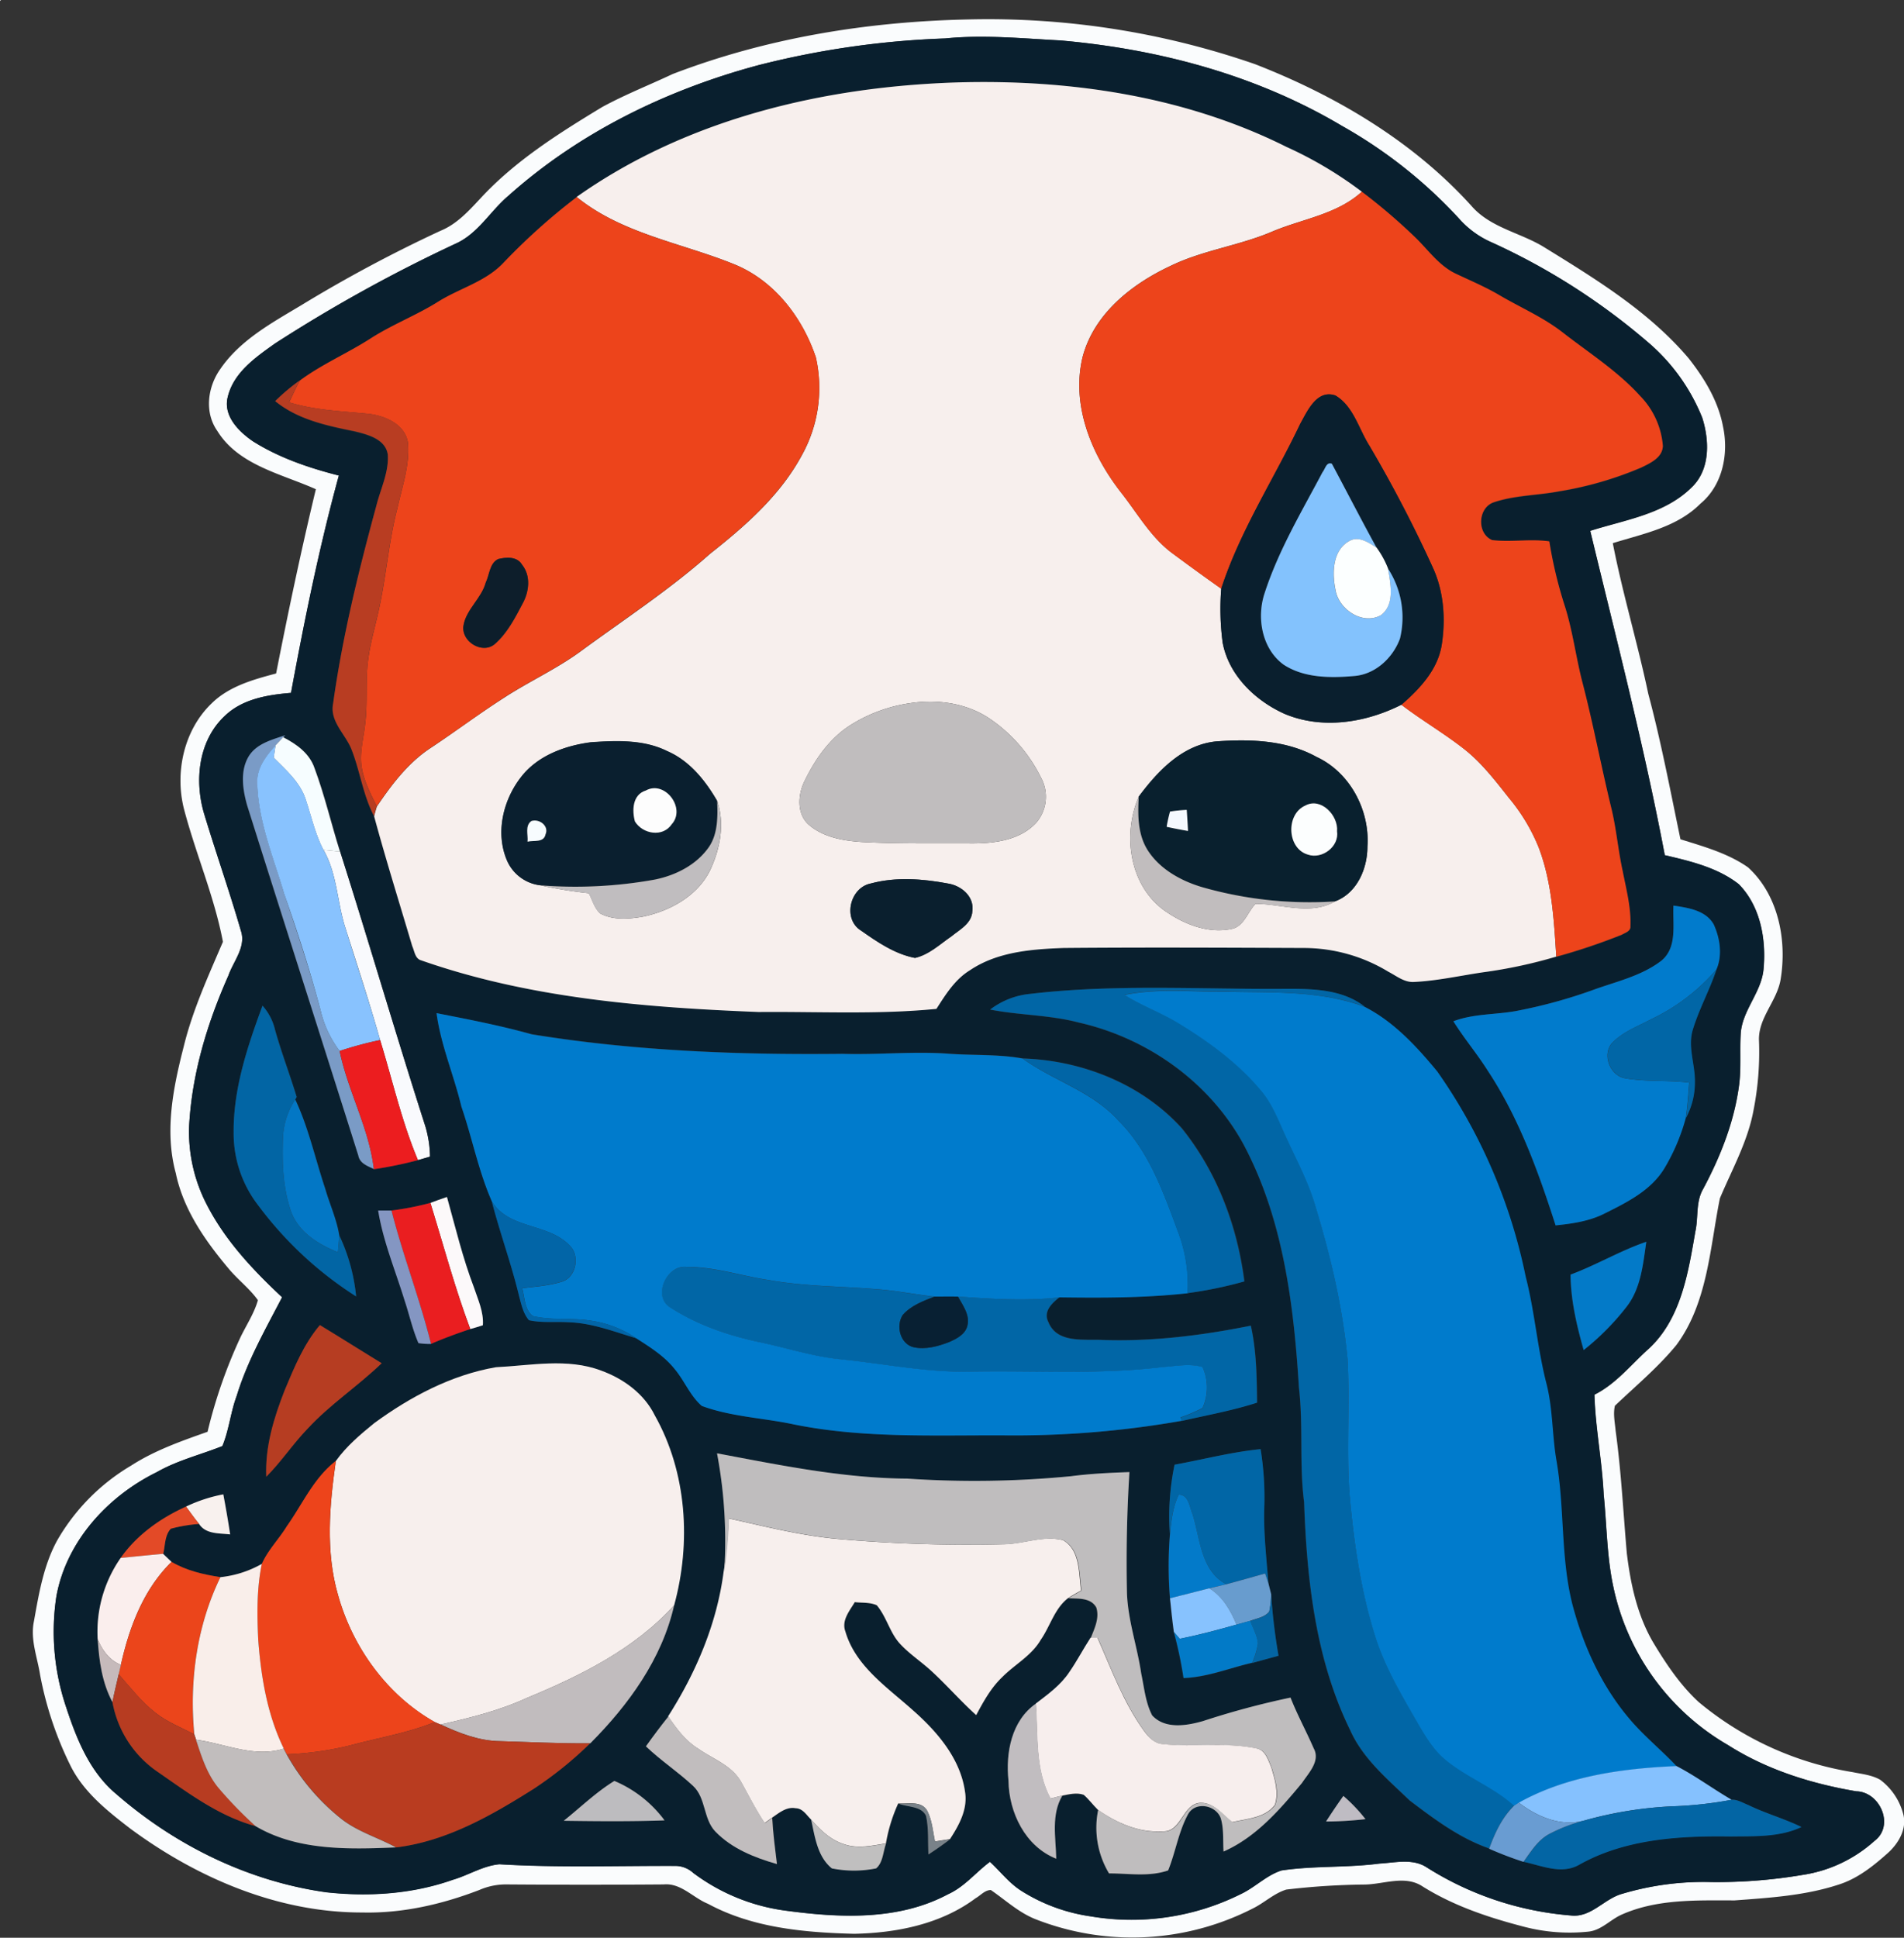 <svg id="Layer_1" data-name="Layer 1" xmlns="http://www.w3.org/2000/svg" viewBox="0 0 499.47 508.2">
  <rect x="0" y="0" width="499.47" height="508.2" fill="#333333" stroke="none"/>
  <defs>
    <style>
      .cls-1 {
        fill: #f9fafd;
      }

      .cls-2 {
        fill: #fafcfd;
      }

      .cls-3 {
        fill: #091f2e;
      }

      .cls-4 {
        fill: #f7efed;
      }

      .cls-5 {
        fill: #ed441b;
      }

      .cls-6 {
        fill: #b83d22;
      }

      .cls-7 {
        fill: #0a1f2e;
      }

      .cls-8 {
        fill: #83c2fd;
      }

      .cls-9 {
        fill: #fcffff;
      }

      .cls-10 {
        fill: #0d1e2b;
      }

      .cls-11 {
        fill: #c0bdbe;
      }

      .cls-12 {
        fill: #7a9bc6;
      }

      .cls-13 {
        fill: #f6fdff;
      }

      .cls-14 {
        fill: #09202e;
      }

      .cls-15 {
        fill: #88c2fe;
      }

      .cls-16 {
        fill: #0a1f2f;
      }

      .cls-17 {
        fill: #fdfdfd;
      }

      .cls-18 {
        fill: #c1bdbe;
      }

      .cls-19 {
        fill: #c0bdbf;
      }

      .cls-20 {
        fill: #fcfefe;
      }

      .cls-21 {
        fill: #f5f9fe;
      }

      .cls-22 {
        fill: #f7fcfe;
      }

      .cls-23 {
        fill: #017bcc;
      }

      .cls-24 {
        fill: #0166a6;
      }

      .cls-25 {
        fill: #007bcc;
      }

      .cls-26 {
        fill: #0265a4;
      }

      .cls-27 {
        fill: #ec1d1f;
      }

      .cls-28 {
        fill: #0165a6;
      }

      .cls-29 {
        fill: #0377c5;
      }

      .cls-30 {
        fill: #fcf9fa;
      }

      .cls-31 {
        fill: #ea1e20;
      }

      .cls-32 {
        fill: #0265a7;
      }

      .cls-33 {
        fill: #8496c2;
      }

      .cls-34 {
        fill: #037ac8;
      }

      .cls-35 {
        fill: #082033;
      }

      .cls-36 {
        fill: #b63d22;
      }

      .cls-37 {
        fill: #bfbdbe;
      }

      .cls-38 {
        fill: #f8f1ee;
      }

      .cls-39 {
        fill: #037ac9;
      }

      .cls-40 {
        fill: #e34a27;
      }

      .cls-41 {
        fill: #faeeed;
      }

      .cls-42 {
        fill: #eb451b;
      }

      .cls-43 {
        fill: #f9eeea;
      }

      .cls-44 {
        fill: #689cce;
      }

      .cls-45 {
        fill: #87c2fe;
      }

      .cls-46 {
        fill: #0465a3;
      }

      .cls-47 {
        fill: #c1bcbe;
      }

      .cls-48 {
        fill: #027ac7;
      }

      .cls-49 {
        fill: #f7eeed;
      }

      .cls-50 {
        fill: #c6babb;
      }

      .cls-51 {
        fill: #b73c21;
      }

      .cls-52 {
        fill: #c1bdc0;
      }

      .cls-53 {
        fill: #b93c20;
      }

      .cls-54 {
        fill: #c1bdbd;
      }

      .cls-55 {
        fill: #85c1fe;
      }

      .cls-56 {
        fill: #bdbcbf;
      }

      .cls-57 {
        fill: #bfbcc3;
      }

      .cls-58 {
        fill: #0365a4;
      }

      .cls-59 {
        fill: #798289;
      }

      .cls-60 {
        fill: #699cd2;
      }

      .cls-61 {
        fill: #c0bfbf;
      }
    </style>
  </defs>
  <g>
    <path class="cls-1" d="M0,0H.26A3.19,3.19,0,0,0,0,.26Z"/>
    <path class="cls-1" d="M84.86,222.89l4.36.44c7.61,23.93,14.62,48,22.31,71.93a29.43,29.43,0,0,1,1.26,8.08l-3.15.92c-4.28-10.18-6.69-21-9.92-31.49-2.78-9.87-6-19.6-9.1-29.38C88.42,236.62,88.48,229.18,84.86,222.89Z"/>
  </g>
  <path class="cls-2" d="M176.45,19.42C201.14,9.93,227.62,5.64,254,5.1a213.78,213.78,0,0,1,75.21,11.72C350.4,25.07,370.62,37,386,54c5,5.78,12.92,7,19.17,10.89C418.7,73.24,432.6,81.73,443,94c4.15,5.28,7.77,11.23,9,17.92,1.53,7.09-.12,15.36-5.92,20.16-6.17,6.21-15,7.88-23,10.37,2.58,13.27,6.52,26.25,9.3,39.48,3.37,12.6,5.79,25.42,8.45,38.18,6.08,1.9,12.44,3.66,17.72,7.36,8,7.28,10.28,19.19,8.53,29.53-1,5.64-5.89,10-5.65,15.92A78.85,78.85,0,0,1,460,291.15c-1.5,8.2-5.64,15.53-8.83,23.13-2.62,13-3.2,27.38-11.42,38.48-4.8,5.85-10.66,10.71-16.12,15.92-.5,2.15,0,4.37.19,6.54,1.47,10.67,2,21.44,2.94,32.16,1,8.21,2.8,16.53,7.11,23.69,3.32,5.51,7,10.95,11.74,15.31A83.9,83.9,0,0,0,486,464.76c2.43.51,5,.73,7.22,2a16.43,16.43,0,0,1,6.1,9.2c.9,3.88-1.38,7.61-4.18,10.1-3.8,3.38-7.91,6.66-12.83,8.2-8.79,2.89-18.1,3.46-27.25,4.14-10,0-20.36-.42-29.68,3.74-2.93,1.3-5.21,4-8.52,4.43a47.24,47.24,0,0,1-16.91-1.22c-9.28-2.4-18.52-5.46-26.7-10.57-4.59-3.09-10.13-.64-15.15-.54a190.36,190.36,0,0,0-20.66,1.32c-3.27,1-5.83,3.53-8.88,5a69.48,69.48,0,0,1-56.89,2.78c-4.41-1.74-7.87-5-11.74-7.66-1.58,0-2.69,1.42-4,2.15-9.11,6.81-20.74,9.11-31.89,9.33-13.07-.34-26.6-1.54-38.32-7.87-3.93-1.58-7.07-5.49-11.61-5.08q-20.56.15-41.12,0a17.5,17.5,0,0,0-7.23,1.45c-9.77,3.76-20.19,6.17-30.71,5.91-22.05.06-43.21-9-60.74-21.9-6-4.61-12.17-9.47-15.68-16.32a91.8,91.8,0,0,1-8.11-24.1c-.73-4.66-2.63-9.33-1.61-14.09C10.19,418,11.43,410.5,15,404a54.09,54.09,0,0,1,19.38-19.62c6.2-4,13.17-6.44,20.07-8.88A130.91,130.91,0,0,1,63,350.89c1.56-3.29,3.65-6.37,4.66-9.9-2.13-3-5.16-5.29-7.55-8.12-6.22-7.38-12-15.57-14-25.21-3-11-.67-22.47,2.1-33.25C50.54,264.88,54.64,256,58.48,247c-2.26-11.92-7.19-23.22-10.26-35-2.37-9.59.07-20.59,7.3-27.53,4.55-4.48,10.9-6.25,16.91-7.84C75.6,160.48,79,144.34,82.86,128.3,73.77,124.24,62.55,122,57,113c-3.43-4.88-2.53-11.53.79-16.21C63,89.17,71.31,84.68,79,80.07a368.41,368.41,0,0,1,36.57-19.55c4.26-1.74,7.37-5.18,10.44-8.47,9.11-9.87,20.58-17.09,32-24C164,24.79,170.32,22.31,176.45,19.42Zm22.6-2.35C175,23.5,152,34.68,133.36,51.35c-4.71,4-7.87,9.77-13.6,12.44a397.63,397.63,0,0,0-47.63,26.3c-5.06,3.6-10.84,7.57-12.38,14-1.26,5,2.87,9.07,6.58,11.62,6.89,4.36,14.71,7,22.56,9-5.14,18.76-9,37.85-12.55,57-6.2.52-12.86,1.6-17.49,6.16-6.82,6.46-7.88,16.9-5.3,25.54,3.09,10.23,6.67,20.32,9.62,30.6,1.49,4.28-1.92,8-3.27,11.88-5.5,12.36-9.49,25.53-10.27,39.1a41.31,41.31,0,0,0,4.54,20.78C59,325.23,66.31,333,74,340.22c-4.38,8.42-9.14,16.74-11.92,25.89-1.6,4.28-2,8.92-3.75,13.14-5.73,2.28-11.81,3.75-17.21,6.84-12.9,6.33-23.75,18.19-26.34,32.62a61.68,61.68,0,0,0,2.29,28.17c2.8,8.63,6.23,17.65,13.42,23.62C46,484,65.2,493.42,85.6,496.24c11.13,1.22,22.57.47,33.18-3.28,4.12-1.2,7.88-3.67,12.21-4.07,15.32.92,30.69.38,46,.43a7,7,0,0,1,4.85,1.84,51.73,51.73,0,0,0,24,9.86c14.27,1.93,29.72,2.74,42.84-4.27,4.32-1.94,7.29-5.74,11-8.5,2.76,2.56,5.09,5.63,8.31,7.66a46.23,46.23,0,0,0,18.05,6.63,64.28,64.28,0,0,0,39.56-5.89c3.69-1.76,6.66-4.9,10.59-6.14,8.49-1.26,17.13-.68,25.64-1.8,4.12-.2,8.73-1.41,12.43,1A83,83,0,0,0,412,502.33c5.39.68,8.75-4.37,13.57-5.68A74.52,74.52,0,0,1,449,493.58a134.71,134.71,0,0,0,23.9-1.88,36.14,36.14,0,0,0,18.86-8.92c5.33-4,1.46-12.84-4.79-13-11.81-2-23.49-5.66-33.65-12.13A62.92,62.92,0,0,1,423.2,416c-1.68-7.9-1.67-16-2.49-24-.39-8.78-2.17-17.43-2.43-26.21,5.71-2.85,9.67-8,14.35-12.14,8.39-7.86,10.25-19.84,12.12-30.63.83-3.71.06-7.8,2.06-11.2,4.42-8.29,8-17.19,9.32-26.53.73-4.74.24-9.54.53-14.31.45-6.16,5.54-10.85,6-17,.69-7.73-.88-16.36-6.5-22.06-5.56-4.36-12.67-6-19.42-7.61-5.42-28.6-12.74-56.79-19.56-85.07,9.16-2.91,19.52-4.37,26.63-11.43,4.87-4.67,4.65-12.24,2.76-18.21a50.86,50.86,0,0,0-13.71-19.36,172.09,172.09,0,0,0-41.45-26.61,24.4,24.4,0,0,1-8.65-6.28A124.74,124.74,0,0,0,352,33c-22.35-13.31-48.08-20.17-73.87-22.38-10-.53-20.1-1.55-30.14-.52A229.93,229.93,0,0,0,199.05,17.07Z"/>
  <path class="cls-3" d="M199.05,17.07a229.93,229.93,0,0,1,48.91-7c10-1,20.11,0,30.14.52C303.89,12.85,329.62,19.71,352,33A124.74,124.74,0,0,1,382.72,57.3a24.4,24.4,0,0,0,8.65,6.28,172.09,172.09,0,0,1,41.45,26.61,50.86,50.86,0,0,1,13.71,19.36c1.89,6,2.11,13.54-2.76,18.21-7.11,7.06-17.47,8.52-26.63,11.43,6.82,28.28,14.14,56.47,19.56,85.07,6.75,1.57,13.86,3.25,19.42,7.61,5.62,5.7,7.19,14.33,6.5,22.06-.42,6.17-5.51,10.86-6,17-.29,4.77.2,9.57-.53,14.31-1.35,9.34-4.9,18.24-9.32,26.53-2,3.4-1.23,7.49-2.06,11.2-1.87,10.79-3.73,22.77-12.12,30.63-4.68,4.17-8.64,9.29-14.35,12.14.26,8.78,2,17.43,2.43,26.21.82,8,.81,16.1,2.49,24a62.92,62.92,0,0,0,30.11,41.72c10.16,6.47,21.84,10.12,33.65,12.13,6.25.12,10.12,9,4.79,13a36.14,36.14,0,0,1-18.86,8.92,134.71,134.71,0,0,1-23.9,1.88,74.52,74.52,0,0,0-23.38,3.07c-4.82,1.31-8.18,6.36-13.57,5.68a83,83,0,0,1-37.72-12.59c-3.7-2.44-8.31-1.23-12.43-1-8.51,1.12-17.15.54-25.64,1.8-3.93,1.24-6.9,4.38-10.59,6.14a64.28,64.28,0,0,1-39.56,5.89,46.23,46.23,0,0,1-18.05-6.63c-3.22-2-5.55-5.1-8.31-7.66-3.72,2.76-6.69,6.56-11,8.5-13.12,7-28.57,6.2-42.84,4.27a51.73,51.73,0,0,1-24-9.86,7,7,0,0,0-4.85-1.84c-15.34-.05-30.71.49-46-.43-4.33.4-8.09,2.87-12.21,4.07-10.61,3.75-22,4.5-33.18,3.28C65.2,493.42,46,484,30.5,470.5c-7.19-6-10.62-15-13.42-23.62a61.68,61.68,0,0,1-2.29-28.17c2.59-14.43,13.44-26.29,26.34-32.62,5.4-3.09,11.48-4.56,17.21-6.84,1.76-4.22,2.15-8.86,3.75-13.14C64.87,357,69.63,348.64,74,340.22c-7.7-7.18-15.05-15-19.84-24.47A41.31,41.31,0,0,1,49.63,295c.78-13.57,4.77-26.74,10.27-39.1,1.35-3.84,4.76-7.6,3.27-11.88-3-10.28-6.53-20.37-9.62-30.6-2.58-8.64-1.52-19.08,5.3-25.54,4.63-4.56,11.29-5.64,17.49-6.16,3.52-19.13,7.41-38.22,12.55-57-7.85-2-15.67-4.66-22.56-9-3.71-2.55-7.84-6.67-6.58-11.62,1.54-6.41,7.32-10.38,12.38-14a397.63,397.63,0,0,1,47.63-26.3c5.73-2.67,8.89-8.48,13.6-12.44C152,34.68,175,23.5,199.05,17.07ZM151.27,51.65A164.34,164.34,0,0,0,132,69c-4.63,4.93-11.38,6.64-17,10.12-5.8,3.65-12.26,6.08-18,9.82-6,3.82-12.56,6.65-18.29,10.84a51.18,51.18,0,0,0-6.49,5.45c5.93,4.86,13.59,6.45,20.9,8,3.38.84,8,2,8.6,6.07.33,4.67-1.88,9-3,13.42-4.64,17.06-8.9,34.3-11.33,51.82-1,4.8,3.33,8.13,4.87,12.24,2.22,5.69,3,11.88,5.85,17.33,3.11,11.41,6.65,22.71,10,34.05.58,1.2.72,3,2,3.6C138.62,261.74,169,264.17,199,265.36c15.55-.14,31.15.71,46.65-.82,2.41-3.76,4.86-7.72,8.76-10.11,7.19-4.88,16.17-5.55,24.6-5.86,21-.19,42-.08,63,0a42.82,42.82,0,0,1,22.2,6.23c2.13,1.1,4.19,2.84,6.73,2.68C377,257.19,383,255.84,389,255a126.88,126.88,0,0,0,19.21-4,161.74,161.74,0,0,0,17.17-5.77c.87-.51,2.39-.92,2.27-2.2.2-4.88-1.09-9.64-2-14.39-1.2-5.4-1.65-10.93-2.93-16.31-2.7-11-4.78-22.22-7.64-33.22-1.75-6.71-2.56-13.65-4.7-20.27a113.51,113.51,0,0,1-4-16.77c-5-.7-10,.25-15-.33-4.05-1.73-3.75-8.36.3-9.88,5.56-1.87,11.53-1.83,17.27-2.92a92.67,92.67,0,0,0,21.53-6.22c2.38-1.16,5.56-2.59,5.65-5.66a21.16,21.16,0,0,0-6-13.13c-5.93-6.54-13.44-11.28-20.35-16.67-5-3.91-10.92-6.44-16.39-9.64-3.66-2.17-7.58-3.83-11.42-5.64-4.61-2.11-7.48-6.47-11.06-9.85a151.84,151.84,0,0,0-13.72-11.75,103.32,103.32,0,0,0-19.81-11.77C310.8,25.19,280.55,20.76,251,21.62,216,22.74,180.19,31.2,151.27,51.65Zm-86,146.63c-2.38,3.9-1.62,8.77-.49,12.95C74.46,241.87,84.3,272.46,94,303.1c.38,2.07,2.42,2.74,4.09,3.54a106.61,106.61,0,0,0,11.58-2.38l3.15-.92a29.43,29.43,0,0,0-1.26-8.08c-7.69-23.89-14.7-48-22.31-71.93-2.3-7.28-4-14.75-6.69-21.91-1.32-3.87-4.73-6.29-8.22-8.07l.5-.52C71.36,194,67.37,195,65.29,198.28ZM439,237.5c-.26,4.81,1.1,10.83-3.11,14.38-5.28,4.11-12,5.54-18.21,7.81a132,132,0,0,1-20.11,5.47c-5.43,1-11.08.71-16.32,2.67,2.79,4.46,6.21,8.49,9,12.94,8.21,12.43,13.28,26.5,17.81,40.59,4.46-.45,9-1.11,13-3.19,5.77-2.87,11.93-5.95,15.44-11.61a52.4,52.4,0,0,0,5.69-13.31,19.67,19.67,0,0,0,2.37-9.54c.07-4.55-1.92-9.11-.56-13.62,1.64-5.44,4.45-10.45,6.23-15.85,1.61-3.74.93-8.19-.72-11.8C447.44,238.72,442.81,238.08,439,237.5ZM270.37,260.64a20.53,20.53,0,0,0-10.66,4.16c7.67,1.5,15.58,1.4,23.17,3.38,18,4.05,34.26,15.54,43.2,31.79,10.49,19.6,13.28,42.15,14.64,64,1.16,10,.06,20.05,1.35,30,.71,20.35,3,41.3,12.09,59.82,3.34,7.5,9.81,12.85,15.59,18.42,6.47,4.9,13.11,9.89,20.86,12.59a93.7,93.7,0,0,0,9,3.44c4.7,1,9.92,3.41,14.53.81,12-6.79,26.3-7.65,39.83-7.44,6.22-.1,12.76.24,18.54-2.49-4.53-2.23-9.42-3.57-14-5.79-1.4-.54-2.78-1.44-4.32-1.37-4.9-2.82-9.45-6.26-14.48-8.84-4-4.29-8.66-8-12.45-12.52-7.29-8.64-12.06-19.15-14.91-30-3.12-12.4-2-25.33-4.2-37.85-1.12-6.66-.91-13.5-2.61-20.06-2.37-9.21-3.05-18.76-5.43-28A143.13,143.13,0,0,0,377,281c-5.36-6.55-11.34-13-19-16.95-5.65-4.46-13.17-4.71-20.05-4.72C315.47,259.53,292.82,258,270.37,260.64ZM68.86,263.76C64.93,274.42,61.2,285.5,61.29,297A30.85,30.85,0,0,0,67.8,316.2,96.76,96.76,0,0,0,93.42,340,48.29,48.29,0,0,0,89,323.91c-.68-4.23-2.52-8.15-3.69-12.25-2.6-7.78-4.34-15.88-7.84-23.33l.37-.68c-1.8-5.93-4-11.72-5.7-17.7A14.25,14.25,0,0,0,68.86,263.76Zm45.66,1.95c1.12,8.41,4.56,16.25,6.53,24.47,2.8,8.24,4.43,16.9,8,24.89,2.16,8.34,5.15,16.44,7.13,24.83.62,2.18,1.06,4.55,2.58,6.32,3.39.75,6.89.33,10.33.54,6.21.16,12,2.49,17.92,4.22,3.57,2.33,7.28,4.65,10,8,2.6,3.07,4.08,7.06,7.16,9.72,7.79,2.86,16.22,3.13,24.28,4.87,18.31,3.69,37.06,2.74,55.62,2.85a252.07,252.07,0,0,0,46.05-3.81c6.57-1.51,13.24-2.69,19.68-4.78-.08-6.75-.15-13.56-1.64-20.19-12.87,2.58-25.94,4.22-39.09,3.74-4.79-.21-11.76.88-14-4.65-1.44-2.77.88-5,2.88-6.53,11.22.15,22.45.16,33.63-1.08a107.9,107.9,0,0,0,14.92-3.08c-1.84-14.5-7.19-28.72-16.41-40.15-10.52-11.64-26.25-17.83-41.75-18.32-6.28-1.15-12.68-.79-19-1.23-9.42-.72-18.85.31-28.28,0-27.26.3-54.62-.74-81.55-5.13C131.25,269,122.88,267.34,114.52,265.71Zm-1.61,49.76a75.49,75.49,0,0,1-10.21,2c-1.17,0-2.33,0-3.5,0,1.31,8.09,4.5,15.69,6.91,23.49,1.26,3.74,2.08,7.63,3.66,11.26a20.31,20.31,0,0,0,3.31.22c3.36-1.47,6.81-2.72,10.29-3.89q1.66-.45,3.3-1c.25-3.48-1.28-6.72-2.35-9.94-2.94-7.72-4.86-15.76-7.07-23.7C115.79,314.41,114.35,314.93,112.91,315.47ZM412,334.28c0,6.75,1.58,13.34,3.44,19.79a66.27,66.27,0,0,0,11.24-11.34c3.79-4.84,4.33-11.2,5.19-17.06C425.07,328,418.82,331.76,412,334.28ZM74.69,364.58c-2.83,7.21-5.18,14.82-4.84,22.66,3.93-3.91,7-8.61,10.82-12.57,5.89-6.39,13.23-11.16,19.45-17.19-5.43-3.27-10.78-6.68-16.21-10C79.68,352.51,77.2,358.62,74.69,364.58Zm23.49,8.65c-3.65,3-7.32,6.07-10.08,9.91-5.78,4.45-8.73,11.3-12.85,17.11-2.06,3.38-5,6.26-6.57,9.9a27.94,27.94,0,0,1-10.85,3.48c-4.45-.69-8.9-1.71-12.82-4l-2.22-2.11c.57-2.19.39-4.85,2-6.59a39.43,39.43,0,0,1,7.41-1.25c1.76,2.72,5.34,2.4,8.15,2.75-.53-3.51-1.14-7-1.8-10.51a39.63,39.63,0,0,0-9.78,3.21c-6.7,3-12.86,7.39-17.14,13.46a33.84,33.84,0,0,0-6,21.32c.37,5.66,1.13,11.42,3.87,16.49a28.19,28.19,0,0,0,11.81,18.26c8.08,5.58,16.2,11.73,25.83,14.29,11,6.48,24.47,6.08,36.81,5.56,13.24-1.63,25.06-8.42,36.15-15.42a99.18,99.18,0,0,0,14.7-11.87c10.07-10,18.86-22.13,22-36.21,4.48-16.38,3.37-34.82-5.08-49.8-2.81-5.71-8.24-9.64-14.11-11.76-8.86-3.34-18.41-1.31-27.56-.87C118.42,360.59,107.67,366.29,98.18,373.23Zm209.94,10.9a66.16,66.16,0,0,0-1.24,18.19,104,104,0,0,0,0,16.84c.31,2.95.61,5.91,1,8.86a108.13,108.13,0,0,1,2.57,12.11c6.21-.21,12-2.6,18-4l6.92-1.9a148,148,0,0,1-1.93-16.12l-.73-2.88c-.49-6.41-1.25-12.81-1.1-19.25a78.74,78.74,0,0,0-.95-15.94C323.07,380.81,315.64,382.75,308.12,384.13Zm-120-3a123.1,123.1,0,0,1,1.8,31.2c-1.77,13.55-7.23,26.36-14.55,37.82q-3.08,3.81-5.9,7.84c3.88,3.71,8.4,6.67,12.32,10.32,3.47,3.17,2.68,8.66,5.88,12,4.33,4.49,10.29,6.86,16.17,8.54-.49-4-1-8.05-1.24-12.11,1.85-1.26,3.82-3,6.24-2.5,1.82,0,2.79,1.79,4,2.92,1,4.49,1.62,9.71,5.44,12.8a29.46,29.46,0,0,0,11.61,0c1.82-1.55,1.81-4.36,2.61-6.51A42.36,42.36,0,0,1,235.66,473c2.38.95,6,.56,7.26,3.26.73,3.31.46,6.74.62,10.12,2-1.27,3.85-2.62,5.7-4,2.39-3.67,4.7-7.84,3.95-12.39-1.2-8.72-7.32-15.82-13.72-21.44-6.71-6-15-11.54-17.67-20.62-1.07-2.9,1.09-5.38,2.47-7.7,1.91.23,4,0,5.77.82,2.53,3,3.34,7.05,6,10s5.8,4.87,8.56,7.46c4,3.66,7.5,7.76,11.52,11.35,1.89-3.53,3.85-7.11,6.77-9.91,3.31-3.37,7.75-5.65,10.17-9.85,2.48-3.56,3.61-8.19,7.15-10.91,2.55.15,5.82-.21,7.31,2.41.89,2.74-.48,5.46-1.44,8-1.92,3-3.54,6.08-5.49,9-2.25,3.4-5.61,5.82-8.8,8.26-6.45,4.47-8,12.9-7.23,20.24.11,8.37,4.42,17.24,12.53,20.46-.11-5.55-1.4-11.51,1.61-16.56,1.83-.35,3.83-.88,5.66-.22,1.36,1.18,2.43,2.66,3.72,3.92a23.27,23.27,0,0,0,2.85,16.66c5.15,0,10.54.95,15.51-.79,2-4.86,2.72-10.18,5.26-14.8,1.95-3.38,7.3-2.33,8.54,1.13.84,2.82.54,5.81.73,8.72,8.53-3.74,14.78-11,20.59-18,1.74-2.63,4.88-5.76,3.05-9.08-1.94-4.47-4.29-8.75-6.07-13.29a217.68,217.68,0,0,0-23,6.17c-4.28,1.22-9.92,2.16-13.29-1.5-1.77-3.38-2.09-7.29-2.88-11-1-7-3.43-13.77-3.73-20.87q-.37-16,.64-31.94c-5.13.17-10.25.42-15.34,1.08a262,262,0,0,1-42.94.63C221.15,387.68,204.58,384.24,188.09,381.15Zm-40.21,96.37c8.81.12,17.63.21,26.44-.11a31.58,31.58,0,0,0-13.16-10.34C156.36,470,152.27,474,147.88,477.52ZM352.4,471c-1.55,2.21-3.07,4.44-4.54,6.71a94.07,94.07,0,0,0,10.34-.62A42.31,42.31,0,0,0,352.4,471Z"/>
  <g>
    <path class="cls-4" d="M151.27,51.65C180.19,31.2,216,22.74,251,21.62c29.55-.86,59.8,3.57,86.44,16.89a103.32,103.32,0,0,1,19.81,11.77c-6.58,6-15.64,7.11-23.55,10.46-8.69,3.71-18.25,4.87-26.77,9.05-10.15,4.77-20,12.56-22.95,23.88-3,12.6,2.31,25.48,10,35.35,4.4,5.55,7.93,12,13.76,16.22q6.26,4.65,12.62,9.14a68.07,68.07,0,0,0,.37,14.13c1.59,8.56,8.5,15.2,16.19,18.68,9.91,4.2,21.33,2.36,30.71-2.37,5.24,4,11,7.35,16.18,11.4,4.7,3.63,8.34,8.39,12,13a48.58,48.58,0,0,1,7.84,13.05c3.47,9.12,4,19,4.61,28.6A126.88,126.88,0,0,1,389,255c-6,.89-12,2.24-18.06,2.53-2.54.16-4.6-1.58-6.73-2.68a42.82,42.82,0,0,0-22.2-6.23c-21-.08-42-.19-63,0-8.43.31-17.41,1-24.6,5.86-3.9,2.39-6.35,6.35-8.76,10.11-15.5,1.53-31.1.68-46.65.82-30-1.19-60.38-3.62-88.85-13.67-1.31-.64-1.45-2.4-2-3.6-3.37-11.34-6.91-22.64-10-34.05q.32-1.31.72-2.58c3.92-5.8,8.27-11.54,14.21-15.41,6.4-4.25,12.54-8.87,19-13,6.71-4.39,14.07-7.69,20.53-12.48,11.31-8.29,23.1-16,33.61-25.33,9.29-7.33,18.48-15.36,24.16-25.94A36.21,36.21,0,0,0,214,93.68c-3.5-10.42-10.83-20-21.2-24.3C178.91,63.7,163.21,61.35,151.27,51.65Zm87.11,132.82a40,40,0,0,0-15.23,5.66c-5.53,3.48-9.37,9.05-12.16,14.84-1.67,3.46-2,8.23.93,11.11,3.83,3.48,9.17,4.41,14.16,4.74,9.63.52,19.28.3,28.92.37,5.9,0,12.57-.83,16.81-5.4a10.46,10.46,0,0,0,1.26-11.87,40,40,0,0,0-12.92-15.08C253.89,184.37,245.85,183.25,238.38,184.47Zm60.34,24.45c-4.27,9.93-2.49,23.1,6.59,29.77,5.2,3.7,11.86,6.41,18.3,4.81,2.89-1,3.74-4.42,5.75-6.46,6.91,0,14.39,3.11,20.86-.65,5.76-2.15,8.49-8.56,8.49-14.34.68-9.52-4.56-19.46-13.32-23.53-8-4.43-17.41-4.72-26.29-4.08C310.24,195.28,303.73,202.2,298.72,208.92Zm-162-5.16c-4.78,6.09-6.84,14.8-3.61,22.08a10.89,10.89,0,0,0,8.66,6.35,115.83,115.83,0,0,0,12.7,2.06c.93,1.79,1.46,3.94,3,5.32,3.33,1.79,7.35,1.48,11,.87C175.66,239,183,235,186.31,228.17c2.62-5.59,3.85-12.16,1.83-18.14C185,204.65,180.87,199.48,175,197c-6.2-3.06-13.33-2.75-20-2.3C148.17,195.56,141.05,198.16,136.71,203.76Zm91.78,27.93c-5.57,1.05-7.54,9.37-2.61,12.39,4.3,3,8.88,6.15,14.14,7.16,3.68-.83,6.5-3.58,9.54-5.64,2.2-1.81,5.36-3.39,5.5-6.62.58-3.88-2.95-6.74-6.46-7.26C242,230.47,235,229.94,228.49,231.69Z"/>
    <path class="cls-4" d="M98.18,373.23c9.49-6.94,20.24-12.64,31.92-14.66,9.15-.44,18.7-2.47,27.56.87,5.87,2.12,11.3,6.05,14.11,11.76,8.45,15,9.56,33.42,5.08,49.8-10.34,11.44-24.53,18.47-38.58,24.28-7.24,3.34-15,5.27-22.76,7l-1.44-.63c-12.5-7-21.58-19.62-25.4-33.35-3.3-11.43-2.23-23.53-.57-35.13C90.86,379.3,94.53,376.2,98.18,373.23Z"/>
    <path class="cls-4" d="M191.16,398.23c9.4,2.08,18.77,4.47,28.38,5.36A382.66,382.66,0,0,0,263,405c5.31,0,10.63-2.43,15.88-1.06,4.52,2.6,4.07,8.67,4.71,13.19-1.15.63-2.3,1.27-3.42,2-3.54,2.72-4.67,7.35-7.15,10.91-2.42,4.2-6.86,6.48-10.17,9.85-2.92,2.8-4.88,6.38-6.77,9.91-4-3.59-7.56-7.69-11.52-11.35-2.76-2.59-6-4.65-8.56-7.46s-3.46-7-6-10c-1.79-.82-3.86-.59-5.77-.82-1.38,2.32-3.54,4.8-2.47,7.7,2.63,9.08,11,14.63,17.67,20.62,6.4,5.62,12.52,12.72,13.72,21.44.75,4.55-1.56,8.72-3.95,12.39-1.32.2-2.63.41-3.94.63-.58-2.76-.76-5.7-2.13-8.22-1.61-2.53-5-1.57-7.51-1.76a42.36,42.36,0,0,0-3.23,10.49c-3.64.58-7.47,1.48-11.06.17-3.52-1.12-6.21-3.78-8.6-6.48-1.17-1.13-2.14-2.88-4-2.92-2.42-.47-4.39,1.24-6.24,2.5l-1.91,1.38c-2.32-3.44-4.16-7.16-6.18-10.77-2.41-4.34-7.38-6-11.22-8.71-3.37-2.07-5.74-5.29-7.92-8.5,7.32-11.46,12.78-24.27,14.55-37.82A107.83,107.83,0,0,0,191.16,398.23Z"/>
  </g>
  <g>
    <path class="cls-5" d="M357.25,50.28A151.84,151.84,0,0,1,371,62c3.58,3.38,6.45,7.74,11.06,9.85,3.84,1.81,7.76,3.47,11.42,5.64,5.47,3.2,11.36,5.73,16.39,9.64,6.91,5.39,14.42,10.13,20.35,16.67a21.16,21.16,0,0,1,6,13.13c-.09,3.07-3.27,4.5-5.65,5.66A92.67,92.67,0,0,1,409,128.84c-5.74,1.09-11.71,1-17.27,2.92-4.05,1.52-4.35,8.15-.3,9.88,5,.58,10-.37,15,.33a113.51,113.51,0,0,0,4,16.77c2.14,6.62,2.95,13.56,4.7,20.27,2.86,11,4.94,22.18,7.64,33.22,1.28,5.38,1.73,10.91,2.93,16.31.92,4.75,2.21,9.51,2,14.39.12,1.28-1.4,1.69-2.27,2.2a161.74,161.74,0,0,1-17.17,5.77c-.64-9.63-1.14-19.48-4.61-28.6a48.58,48.58,0,0,0-7.84-13.05c-3.64-4.64-7.28-9.4-12-13-5.22-4.05-10.94-7.38-16.18-11.4,4.81-4.18,9.53-9.31,10.59-15.83s.55-13.67-2.22-19.86a344.45,344.45,0,0,0-16.78-32.31c-2.79-4.42-4.16-10.32-8.88-13.11-4.87-1.65-7.32,4-9.22,7.42-6.86,14.44-15.77,28-20.76,43.25q-6.36-4.5-12.62-9.14c-5.83-4.24-9.36-10.67-13.76-16.22-7.65-9.87-13-22.75-10-35.35,3-11.32,12.8-19.11,22.95-23.88,8.52-4.18,18.08-5.34,26.77-9.05C341.61,57.39,350.67,56.26,357.25,50.28Z"/>
    <path class="cls-5" d="M132,69a164.34,164.34,0,0,1,19.31-17.31c11.94,9.7,27.64,12.05,41.53,17.73,10.37,4.28,17.7,13.88,21.2,24.3a36.21,36.21,0,0,1-3.68,25.58c-5.68,10.58-14.87,18.61-24.16,25.94-10.51,9.33-22.3,17-33.61,25.33-6.46,4.79-13.82,8.09-20.53,12.48-6.45,4.17-12.59,8.79-19,13-5.94,3.87-10.29,9.61-14.21,15.41-1.66-3.34-3.46-6.73-4-10.47s.54-7.35.92-11c.77-5.83,0-11.75.89-17.57.54-3.82,1.6-7.54,2.45-11.29,2.18-9.25,2.76-18.79,5.17-28,1.24-5.6,3.25-11.22,2.73-17-.76-4.91-6.08-7.15-10.48-7.61-6.93-.68-14-.94-20.67-3,.9-1.94,1.79-3.88,2.83-5.74C84.41,95.55,91,92.72,97,88.9c5.75-3.74,12.21-6.17,18-9.82C120.58,75.6,127.33,73.89,132,69Zm-1.34,77.68c-2.21,1.12-2.21,4.1-3.2,6.12-1.12,4.17-5.08,7-5.84,11.26s5,7.65,8.25,4.82,5.29-6.86,7.29-10.66c1.68-3.09,2.14-7.21-.2-10.1C135.64,145.86,132.75,146.12,130.62,146.64Z"/>
    <path class="cls-5" d="M75.25,400.25c4.12-5.81,7.07-12.66,12.85-17.11-1.66,11.6-2.73,23.7.57,35.13,3.82,13.73,12.9,26.31,25.4,33.35-7.14,2.9-14.79,4.12-22.2,6.13a83.5,83.5,0,0,1-16.65,2.34l-.77-1.5c-4.34-8.88-6-18.78-6.71-28.56-.31-6.62-.41-13.35.94-19.88C70.29,406.51,73.19,403.63,75.25,400.25Z"/>
  </g>
  <path class="cls-6" d="M72.19,105.19a51.18,51.18,0,0,1,6.49-5.45c-1,1.86-1.93,3.8-2.83,5.74,6.71,2.08,13.74,2.34,20.67,3,4.4.46,9.72,2.7,10.48,7.61.52,5.81-1.49,11.43-2.73,17-2.41,9.2-3,18.74-5.17,28-.85,3.75-1.91,7.47-2.45,11.29-.84,5.82-.12,11.74-.89,17.57-.38,3.65-1.38,7.3-.92,11s2.32,7.13,4,10.47q-.41,1.28-.72,2.58c-2.87-5.45-3.63-11.64-5.85-17.33-1.54-4.11-5.86-7.44-4.87-12.24,2.43-17.52,6.69-34.76,11.33-51.82,1.1-4.43,3.31-8.75,3-13.42-.61-4.07-5.22-5.23-8.6-6.07C85.78,111.64,78.12,110.05,72.19,105.19Z"/>
  <g>
    <path class="cls-7" d="M341.08,111.13c1.9-3.38,4.35-9.07,9.22-7.42,4.72,2.79,6.09,8.69,8.88,13.11A344.45,344.45,0,0,1,376,149.13c2.77,6.19,3.19,13.21,2.22,19.86s-5.78,11.65-10.59,15.83c-9.38,4.73-20.8,6.57-30.71,2.37-7.69-3.48-14.6-10.12-16.19-18.68a68.07,68.07,0,0,1-.37-14.13C325.31,139.11,334.22,125.57,341.08,111.13Zm5.86,12.7c-5.49,10.38-11.59,20.56-15.21,31.78-2.13,6.4-.69,14.55,5,18.68,5.36,3.5,12.16,3.54,18.32,3,5.63-.35,10.33-4.7,12.21-9.83a23.47,23.47,0,0,0-3.15-18.37,24.32,24.32,0,0,0-3-5.48c-4-7.28-7.8-14.67-11.71-22C347.93,121.05,347.64,123,346.94,123.83Z"/>
    <path class="cls-7" d="M228.49,231.69c6.55-1.75,13.52-1.22,20.11,0,3.51.52,7,3.38,6.46,7.26-.14,3.23-3.3,4.81-5.5,6.62-3,2.06-5.86,4.81-9.54,5.64-5.26-1-9.84-4.12-14.14-7.16C221,241.06,222.92,232.74,228.49,231.69Z"/>
  </g>
  <path class="cls-8" d="M346.94,123.83c.7-.82,1-2.78,2.45-2.2,3.91,7.32,7.71,14.71,11.71,22-2.06-1.29-4.65-3.14-7.12-1.76-4.47,2.46-4.55,8.5-3.65,12.9.86,5.09,7.11,9.25,11.91,6.57,3.74-2.84,2.48-8.25,1.86-12.23a23.47,23.47,0,0,1,3.15,18.37c-1.88,5.13-6.58,9.48-12.21,9.83-6.16.53-13,.49-18.32-3-5.68-4.13-7.12-12.28-5-18.68C335.35,144.39,341.45,134.21,346.94,123.83Z"/>
  <path class="cls-9" d="M354,141.86c2.47-1.38,5.06.47,7.12,1.76a24.32,24.32,0,0,1,3,5.48c.62,4,1.88,9.39-1.86,12.23-4.8,2.68-11.05-1.48-11.91-6.57C349.43,150.36,349.51,144.32,354,141.86Z"/>
  <path class="cls-10" d="M130.62,146.64c2.13-.52,5-.78,6.3,1.44,2.34,2.89,1.88,7,.2,10.1-2,3.8-4.05,7.75-7.29,10.66s-8.94-.64-8.25-4.82,4.72-7.09,5.84-11.26C128.41,150.74,128.41,147.76,130.62,146.64Z"/>
  <path class="cls-11" d="M238.38,184.47c7.47-1.22,15.51-.1,21.77,4.37a40,40,0,0,1,12.92,15.08,10.46,10.46,0,0,1-1.26,11.87c-4.24,4.57-10.91,5.39-16.81,5.4-9.64-.07-19.29.15-28.92-.37-5-.33-10.33-1.26-14.16-4.74-2.95-2.88-2.6-7.65-.93-11.11,2.79-5.79,6.63-11.36,12.16-14.84A40,40,0,0,1,238.38,184.47Z"/>
  <path class="cls-12" d="M65.29,198.28c2.08-3.29,6.07-4.28,9.52-5.45l-.5.52c-.69.71-1.37,1.42-2,2.15-2.39,2.7-4.91,5.85-4.78,9.67.19,10.16,4.23,19.67,7.05,29.29C78,244.55,81.37,254.7,84.09,265a28.27,28.27,0,0,0,5,10.59c2.17,10.58,7.7,20.19,9,31-1.67-.8-3.71-1.47-4.09-3.54-9.67-30.64-19.51-61.23-29.17-91.87C63.67,207.05,62.91,202.18,65.29,198.28Z"/>
  <path class="cls-13" d="M72.27,195.5c.67-.73,1.35-1.44,2-2.15,3.49,1.78,6.9,4.2,8.22,8.07,2.67,7.16,4.39,14.63,6.69,21.91l-4.36-.44c-2.14-4.13-3.14-8.69-4.59-13.08-1.43-4.58-5.17-7.81-8.45-11.1Z"/>
  <path class="cls-14" d="M298.72,208.92c5-6.72,11.52-13.64,20.38-14.48,8.88-.64,18.32-.35,26.29,4.08,8.76,4.07,14,14,13.32,23.53,0,5.78-2.73,12.19-8.49,14.34a102.59,102.59,0,0,1-34.9-3.75c-5.58-1.66-11.12-4.7-14.29-9.74C298.42,218.75,298.45,213.64,298.72,208.92Zm43.69,2.35c-5.14,2.25-4.83,11.27.69,12.86,3.74,1.29,8.26-2.09,7.64-6.13C351.12,213.88,346.52,209,342.41,211.27Zm-35.48,1.57a38.54,38.54,0,0,0-.89,4c1.85.41,3.73.77,5.61,1.09-.1-1.85-.21-3.69-.34-5.53A40.35,40.35,0,0,0,306.93,212.84Z"/>
  <path class="cls-15" d="M67.49,205.17c-.13-3.82,2.39-7,4.78-9.67l-.45,3.21c3.28,3.29,7,6.52,8.45,11.1,1.45,4.39,2.45,8.95,4.59,13.08,3.62,6.29,3.56,13.73,5.76,20.5,3,9.78,6.32,19.51,9.1,29.38a94.9,94.9,0,0,0-10.61,2.86,28.27,28.27,0,0,1-5-10.59c-2.72-10.34-6-20.49-9.55-30.58C71.72,224.84,67.68,215.33,67.49,205.17Z"/>
  <path class="cls-16" d="M136.71,203.76c4.34-5.6,11.46-8.2,18.28-9.11,6.71-.45,13.84-.76,20,2.3,5.84,2.53,10,7.7,13.11,13.08.14,4.06.23,8.5-2.11,12-3.24,4.77-8.76,7.52-14.29,8.63a117.18,117.18,0,0,1-30,1.5,10.89,10.89,0,0,1-8.66-6.35C129.87,218.56,131.93,209.85,136.71,203.76Zm32.71,3.56c-3.49,1.08-3.66,5.15-2.86,8.12,2,3.31,7.3,4.23,9.65.73C180,212,174.43,204.55,169.42,207.32Zm-30,8c-1.73,1.25-.8,3.61-1,5.4,1.66-.4,4.27.34,4.72-1.91C144.08,216.65,141.51,214.64,139.38,215.33Z"/>
  <path class="cls-17" d="M169.42,207.32c5-2.77,10.6,4.65,6.79,8.85-2.35,3.5-7.61,2.58-9.65-.73C165.76,212.47,165.93,208.4,169.42,207.32Z"/>
  <g>
    <path class="cls-18" d="M305.31,238.69c-9.08-6.67-10.86-19.84-6.59-29.77-.27,4.72-.3,9.83,2.31,14,3.17,5,8.71,8.08,14.29,9.74a102.59,102.59,0,0,0,34.9,3.75c-6.47,3.76-14,.68-20.86.65-2,2-2.86,5.46-5.75,6.46C317.17,245.1,310.51,242.39,305.31,238.69Z"/>
    <path class="cls-18" d="M169.44,458q2.84-4,5.9-7.84c2.18,3.21,4.55,6.43,7.92,8.5,3.84,2.72,8.81,4.37,11.22,8.71,2,3.61,3.86,7.33,6.18,10.77l1.91-1.38c.21,4.06.75,8.08,1.24,12.11-5.88-1.68-11.84-4.05-16.17-8.54-3.2-3.35-2.41-8.84-5.88-12C177.84,464.68,173.32,461.72,169.44,458Z"/>
  </g>
  <path class="cls-19" d="M188.14,210c2,6,.79,12.55-1.83,18.14C183,235,175.66,239,168.44,240.44c-3.61.61-7.63.92-11-.87-1.56-1.38-2.09-3.53-3-5.32a115.83,115.83,0,0,1-12.7-2.06,117.18,117.18,0,0,0,30-1.5c5.53-1.11,11-3.86,14.29-8.63C188.37,218.53,188.28,214.09,188.14,210Z"/>
  <path class="cls-20" d="M342.41,211.27c4.11-2.25,8.71,2.61,8.33,6.73.62,4-3.9,7.42-7.64,6.13C337.58,222.54,337.27,213.52,342.41,211.27Z"/>
  <path class="cls-21" d="M306.93,212.84a40.35,40.35,0,0,1,4.38-.44c.13,1.84.24,3.68.34,5.53-1.88-.32-3.76-.68-5.61-1.09A38.54,38.54,0,0,1,306.93,212.84Z"/>
  <path class="cls-22" d="M139.38,215.33c2.13-.69,4.7,1.32,3.72,3.49-.45,2.25-3.06,1.51-4.72,1.91C138.58,218.94,137.65,216.58,139.38,215.33Z"/>
  <path class="cls-23" d="M439,237.5c3.82.58,8.45,1.22,10.56,4.94,1.65,3.61,2.33,8.06.72,11.8a51.88,51.88,0,0,1-17,13c-3.45,1.83-7.26,3.23-10.1,6-3.12,2.94-1,8.83,3.09,9.54,5.55,1,11.26.44,16.86,1.16-.25,3.11-.46,6.23-.92,9.32a52.4,52.4,0,0,1-5.69,13.31c-3.51,5.66-9.67,8.74-15.44,11.61-4,2.08-8.57,2.74-13,3.19-4.53-14.09-9.6-28.16-17.81-40.59-2.81-4.45-6.23-8.48-9-12.94,5.24-2,10.89-1.71,16.32-2.67a132,132,0,0,0,20.11-5.47c6.18-2.27,12.93-3.7,18.21-7.81C440.09,248.33,438.73,242.31,439,237.5Z"/>
  <g>
    <path class="cls-24" d="M433.3,267.23a51.88,51.88,0,0,0,17-13c-1.78,5.4-4.59,10.41-6.23,15.85-1.36,4.51.63,9.07.56,13.62a19.67,19.67,0,0,1-2.37,9.54c.46-3.09.67-6.21.92-9.32-5.6-.72-11.31-.14-16.86-1.16-4.12-.71-6.21-6.6-3.09-9.54C426,270.46,429.85,269.06,433.3,267.23Z"/>
    <path class="cls-24" d="M270.37,260.64c22.45-2.63,45.1-1.11,67.64-1.32,6.88,0,14.4.26,20.05,4.72-11.51-4.28-24-3.68-36.06-4-9,.12-18.08-1-27,.85,4.41,2.82,9.37,4.59,13.91,7.17,8.06,5,15.87,10.61,22,17.94,3.05,3.67,4.65,8.21,6.64,12.48,2.53,5.48,5.37,10.83,7.18,16.61,4.11,13.38,7.41,27.07,8.75,41,.69,11.91-.34,23.86.55,35.77,1.12,12.83,3,25.68,7,38,2.59,7.82,6.84,14.94,10.94,22,2.05,3.52,4.2,7.12,7.44,9.7,5.56,4.54,12.5,7,17.82,11.92-3.18,3.11-5.05,7.19-6.58,11.28-7.75-2.7-14.39-7.69-20.86-12.59-5.78-5.57-12.25-10.92-15.59-18.42-9.08-18.52-11.38-39.47-12.09-59.82-1.29-10-.19-20-1.35-30-1.36-21.88-4.15-44.43-14.64-64-8.94-16.25-25.21-27.74-43.2-31.79-7.59-2-15.5-1.88-23.17-3.38A20.53,20.53,0,0,1,270.37,260.64Z"/>
    <path class="cls-24" d="M175.92,343c-5-2.86-1.09-11.29,4.11-10.72,7.27,0,14.24,2.32,21.37,3.4,9.45,1.73,19.08,1.65,28.61,2.44,5.08.37,10.07,1.41,15.12,1.94-3,1.17-6.16,2.33-8.31,4.79-1.86,2.83-.7,7.6,2.84,8.46,3.13.7,6.37-.22,9.29-1.34,2-.87,4.26-2,4.81-4.28.74-2.83-1.19-5.32-2.46-7.66,8.85.63,17.74,1.2,26.6.21-2,1.56-4.32,3.76-2.88,6.53,2.22,5.53,9.19,4.44,14,4.65,13.15.48,26.22-1.16,39.09-3.74,1.49,6.63,1.56,13.44,1.64,20.19-6.44,2.09-13.11,3.27-19.68,4.78l-.41-.88a41.36,41.36,0,0,0,5.82-2.48,13,13,0,0,0,0-10.73c-3.39-1-7-.25-10.43,0-16.6,2-33.33.89-50,1.2-11.72.33-23.22-2.12-34.83-3.26-7-.73-13.65-2.9-20.46-4.36C191.38,350.37,183.11,347.61,175.92,343Z"/>
    <path class="cls-24" d="M308.12,384.13c7.52-1.38,14.95-3.32,22.57-4.08a78.74,78.74,0,0,1,.95,15.94c-.15,6.44.61,12.84,1.1,19.25l-.87-2.57c-3.39.94-6.76,1.92-10.15,2.82-6.77-3.56-6.84-12-8.9-18.45-.78-1.84-1-5.12-3.61-5.06-1.53,3.23-2,6.82-2.33,10.34A66.16,66.16,0,0,1,308.12,384.13Z"/>
  </g>
  <g>
    <path class="cls-25" d="M295,260.94c8.89-1.83,18-.73,27-.85,12.07.27,24.55-.33,36.06,4,7.62,3.91,13.6,10.4,19,16.95a143.13,143.13,0,0,1,23.17,53.76c2.38,9.21,3.06,18.76,5.43,28,1.7,6.56,1.49,13.4,2.61,20.06,2.21,12.52,1.08,25.45,4.2,37.85,2.85,10.87,7.62,21.38,14.91,30,3.79,4.52,8.41,8.23,12.45,12.52-14.14.62-28.85,2.58-41.37,9.6l-1.23.8c-5.32-4.88-12.26-7.38-17.82-11.92-3.24-2.58-5.39-6.18-7.44-9.7-4.1-7.1-8.35-14.22-10.94-22-4-12.29-5.85-25.14-7-38-.89-11.91.14-23.86-.55-35.77-1.34-14-4.64-27.65-8.75-41-1.81-5.78-4.65-11.13-7.18-16.61-2-4.27-3.59-8.81-6.64-12.48-6.09-7.33-13.9-13-22-17.94C304.4,265.53,299.44,263.76,295,260.94Z"/>
    <path class="cls-25" d="M114.52,265.71c8.36,1.63,16.73,3.24,24.93,5.55,26.93,4.39,54.29,5.43,81.55,5.13,9.43.29,18.86-.74,28.28,0,6.33.44,12.73.08,19,1.23,8,5.79,18.17,8.59,25,16.14,8.25,8.14,12.05,19.31,16,29.91a38.74,38.74,0,0,1,2.28,15.5c-11.18,1.24-22.41,1.23-33.63,1.08-8.86,1-17.75.42-26.6-.21-2.06,0-4.12,0-6.17,0-5-.53-10-1.57-15.12-1.94-9.53-.79-19.16-.71-28.61-2.44-7.13-1.08-14.1-3.45-21.37-3.4-5.2-.57-9.07,7.86-4.11,10.72,7.19,4.62,15.46,7.38,23.79,9.12,6.81,1.46,13.49,3.63,20.46,4.36,11.61,1.14,23.11,3.59,34.83,3.26,16.67-.31,33.4.83,50-1.2,3.45-.23,7-1,10.43,0a13,13,0,0,1,0,10.73,41.36,41.36,0,0,1-5.82,2.48l.41.88A252.07,252.07,0,0,1,264,376.45c-18.56-.11-37.31.84-55.62-2.85-8.06-1.74-16.49-2-24.28-4.87-3.08-2.66-4.56-6.65-7.16-9.72-2.7-3.38-6.41-5.7-10-8a28.32,28.32,0,0,0-12.17-4.68c-5-.76-10.13,0-15-1.18-2.22-1.68-2.09-4.85-2.79-7.3,3.43-.43,6.92-.64,10.24-1.66,3.89-1,5.06-6.85,2.2-9.54-5.58-5.93-15.86-4.17-20.39-11.55-3.52-8-5.15-16.65-8-24.89C119.08,282,115.64,274.12,114.52,265.71Z"/>
  </g>
  <path class="cls-26" d="M68.86,263.76A14.25,14.25,0,0,1,72.12,270c1.66,6,3.9,11.77,5.7,17.7l-.37.68a19.85,19.85,0,0,0-3.2,9.63c-.22,6.64-.1,13.51,2.15,19.84,2,5.36,7.17,8.51,12.22,10.56.15-1.48.27-3,.36-4.45A48.29,48.29,0,0,1,93.42,340,96.76,96.76,0,0,1,67.8,316.2,30.85,30.85,0,0,1,61.29,297C61.2,285.5,64.93,274.42,68.86,263.76Z"/>
  <path class="cls-27" d="M89.11,275.63a94.9,94.9,0,0,1,10.61-2.86c3.23,10.52,5.64,21.31,9.92,31.49a106.61,106.61,0,0,1-11.58,2.38C96.81,295.82,91.28,286.21,89.11,275.63Z"/>
  <path class="cls-28" d="M293.25,293.74c-6.79-7.55-16.91-10.35-25-16.14,15.5.49,31.23,6.68,41.75,18.32,9.22,11.43,14.57,25.65,16.41,40.15a107.9,107.9,0,0,1-14.92,3.08,38.74,38.74,0,0,0-2.28-15.5C305.3,313.05,301.5,301.88,293.25,293.74Z"/>
  <path class="cls-29" d="M74.25,298a19.85,19.85,0,0,1,3.2-9.63c3.5,7.45,5.24,15.55,7.84,23.33,1.17,4.1,3,8,3.69,12.25-.09,1.48-.21,3-.36,4.45-5.05-2.05-10.23-5.2-12.22-10.56C74.15,311.47,74,304.6,74.25,298Z"/>
  <path class="cls-30" d="M112.91,315.47c1.44-.54,2.88-1.06,4.34-1.55,2.21,7.94,4.13,16,7.07,23.7,1.07,3.22,2.6,6.46,2.35,9.94q-1.64.54-3.3,1C119.3,337.71,116.32,326.52,112.91,315.47Z"/>
  <path class="cls-31" d="M102.7,317.47a75.49,75.49,0,0,0,10.21-2c3.41,11,6.39,22.24,10.46,33.08-3.48,1.17-6.93,2.42-10.29,3.89C110.13,340.63,105.68,329.27,102.7,317.47Z"/>
  <path class="cls-32" d="M129,315.07c4.53,7.38,14.81,5.62,20.39,11.55,2.86,2.69,1.69,8.53-2.2,9.54-3.32,1-6.81,1.23-10.24,1.66.7,2.45.57,5.62,2.79,7.3,4.92,1.14,10.06.42,15,1.18A28.32,28.32,0,0,1,167,351c-5.88-1.73-11.71-4.06-17.92-4.22-3.44-.21-6.94.21-10.33-.54-1.52-1.77-2-4.14-2.58-6.32C134.15,331.51,131.16,323.41,129,315.07Z"/>
  <path class="cls-33" d="M99.2,317.47c1.17,0,2.33,0,3.5,0,3,11.8,7.43,23.16,10.38,35a20.31,20.31,0,0,1-3.31-.22c-1.58-3.63-2.4-7.52-3.66-11.26C103.7,333.16,100.51,325.56,99.2,317.47Z"/>
  <path class="cls-34" d="M412,334.28c6.78-2.52,13-6.26,19.87-8.61-.86,5.86-1.4,12.22-5.19,17.06a66.27,66.27,0,0,1-11.24,11.34C413.62,347.62,412.06,341,412,334.28Z"/>
  <path class="cls-35" d="M245.13,340.05c2.05,0,4.11-.06,6.17,0,1.27,2.34,3.2,4.83,2.46,7.66-.55,2.27-2.85,3.41-4.81,4.28-2.92,1.12-6.16,2-9.29,1.34-3.54-.86-4.7-5.63-2.84-8.46C239,342.38,242.17,341.22,245.13,340.05Z"/>
  <path class="cls-36" d="M74.69,364.58c2.51-6,5-12.07,9.22-17.05,5.43,3.27,10.78,6.68,16.21,10-6.22,6-13.56,10.8-19.45,17.19-3.87,4-6.89,8.66-10.82,12.57C69.51,379.4,71.86,371.79,74.69,364.58Z"/>
  <path class="cls-37" d="M188.09,381.15c16.49,3.09,33.06,6.53,49.91,6.63a262,262,0,0,0,42.94-.63c5.09-.66,10.21-.91,15.34-1.08q-1,16-.64,31.94c.3,7.1,2.7,13.87,3.73,20.87.79,3.69,1.11,7.6,2.88,11,3.37,3.66,9,2.72,13.29,1.5a217.68,217.68,0,0,1,23-6.17c1.78,4.54,4.13,8.82,6.07,13.29,1.83,3.32-1.31,6.45-3.05,9.08-5.81,7-12.06,14.25-20.59,18-.19-2.91.11-5.9-.73-8.72-1.24-3.46-6.59-4.51-8.54-1.13-2.54,4.62-3.3,9.94-5.26,14.8-5,1.74-10.36.77-15.51.79a23.27,23.27,0,0,1-2.85-16.66c4.91,3.5,10.83,6.08,17,5.67,5,.24,5.16-7.33,10-7.5,3.46,0,5.79,3,8.23,5.07,3.86-.9,8.63-1.07,11.2-4.52,1.09-3.21,0-6.69-.93-9.81-.81-1.93-1.54-4.62-3.92-5-8.07-1.71-16.37-.22-24.5-1.12-2.23-.11-3.82-1.8-5-3.49-5.35-7.43-8.51-16.09-12.19-24.4l-1.82,0c1-2.52,2.33-5.24,1.44-8-1.49-2.62-4.76-2.26-7.31-2.41,1.12-.69,2.27-1.33,3.42-2-.64-4.52-.19-10.59-4.71-13.19-5.25-1.37-10.57,1.1-15.88,1.06a382.66,382.66,0,0,1-43.49-1.45c-9.61-.89-19-3.28-28.38-5.36a107.83,107.83,0,0,1-1.27,14.12A123.1,123.1,0,0,0,188.09,381.15Z"/>
  <path class="cls-38" d="M48.8,395.12a39.63,39.63,0,0,1,9.78-3.21c.66,3.49,1.27,7,1.8,10.51-2.81-.35-6.39,0-8.15-2.75C51,398.19,49.92,396.65,48.8,395.12Z"/>
  <path class="cls-39" d="M309.21,392c2.6-.06,2.83,3.22,3.61,5.06,2.06,6.44,2.13,14.89,8.9,18.45l-4.5,1.05c-3.43.86-6.85,1.78-10.3,2.62a104,104,0,0,1,0-16.84C307.25,398.8,307.68,395.21,309.21,392Z"/>
  <path class="cls-40" d="M31.66,408.58c4.28-6.07,10.44-10.42,17.14-13.46,1.12,1.53,2.24,3.07,3.43,4.55a39.43,39.43,0,0,0-7.41,1.25c-1.64,1.74-1.46,4.4-2,6.59C39.08,407.84,35.37,408.22,31.66,408.58Z"/>
  <path class="cls-41" d="M31.66,408.58c3.71-.36,7.42-.74,11.13-1.07L45,409.62c-7.37,7.22-11.09,17.13-13.29,27-3-1.16-4.9-3.84-6.09-6.73A33.84,33.84,0,0,1,31.66,408.58Z"/>
  <path class="cls-42" d="M45,409.62c3.92,2.3,8.37,3.32,12.82,4-6.19,12.68-8.2,27.23-6.9,41.2-3.43-1.78-7.1-3.21-10.16-5.63-3.68-2.88-6.55-6.61-9.63-10.1.19-.83.38-1.65.58-2.47C33.92,426.75,37.64,416.84,45,409.62Z"/>
  <path class="cls-43" d="M57.83,413.63a27.94,27.94,0,0,0,10.85-3.48c-1.35,6.53-1.25,13.26-.94,19.88.73,9.78,2.37,19.68,6.71,28.56-7.71,2.49-15.42-1.31-23-2.33l-.48-1.43C49.63,440.86,51.64,426.31,57.83,413.63Z"/>
  <path class="cls-44" d="M321.72,415.49c3.39-.9,6.76-1.88,10.15-2.82l.87,2.57.73,2.88a25.46,25.46,0,0,1-.52,4.53c-1.19,1.51-3.3,1.77-5,2.44l-3.58,1c-1.52-3.74-3.63-7.35-7.15-9.53Z"/>
  <path class="cls-45" d="M306.92,419.16c3.45-.84,6.87-1.76,10.3-2.62,3.52,2.18,5.63,5.79,7.15,9.53-4.93,1.38-9.88,2.72-14.9,3.72L307.94,428C307.53,425.07,307.23,422.11,306.92,419.16Z"/>
  <path class="cls-46" d="M333.47,418.12a148,148,0,0,0,1.93,16.12l-6.92,1.9a22.88,22.88,0,0,0,1.52-5c-.2-2.13-1.28-4.05-2.05-6,1.7-.67,3.81-.93,5-2.44A25.46,25.46,0,0,0,333.47,418.12Z"/>
  <path class="cls-47" d="M138.27,445.28c14-5.81,28.24-12.84,38.58-24.28-3.19,14.08-12,26.16-22,36.21-7.94.06-15.87-.34-23.8-.57-5.47-.1-10.6-2.13-15.49-4.39C123.27,450.55,131,448.62,138.27,445.28Z"/>
  <path class="cls-48" d="M324.37,426.07l3.58-1c.77,2,1.85,3.88,2.05,6a22.88,22.88,0,0,1-1.52,5c-6,1.39-11.76,3.78-18,4A108.13,108.13,0,0,0,307.94,428l1.53,1.77C314.49,428.79,319.44,427.45,324.37,426.07Z"/>
  <path class="cls-49" d="M286.07,429.52l1.82,0c3.68,8.31,6.84,17,12.19,24.4,1.21,1.69,2.8,3.38,5,3.49,8.13.9,16.43-.59,24.5,1.12,2.38.41,3.11,3.1,3.92,5,.93,3.12,2,6.6.93,9.81-2.57,3.45-7.34,3.62-11.2,4.52-2.44-2-4.77-5.08-8.23-5.07-4.83.17-5,7.74-10,7.5-6.14.41-12.06-2.17-17-5.67-1.29-1.26-2.36-2.74-3.72-3.92-1.83-.66-3.83-.13-5.66.22-1,.24-2.06.5-3.07.77-4.11-7.66-3.24-16.55-3.84-24.91,3.19-2.44,6.55-4.86,8.8-8.26C282.53,435.6,284.15,432.47,286.07,429.52Z"/>
  <path class="cls-50" d="M25.63,429.9c1.19,2.89,3.07,5.57,6.09,6.73-.2.82-.39,1.64-.58,2.47-.56,2.43-1.18,4.84-1.64,7.29C26.76,441.32,26,435.56,25.63,429.9Z"/>
  <path class="cls-51" d="M31.14,439.1c3.08,3.49,6,7.22,9.63,10.1,3.06,2.42,6.73,3.85,10.16,5.63l.48,1.43c1.43,4.37,2.85,8.89,5.85,12.48a106.92,106.92,0,0,0,9.88,10.2c-9.63-2.56-17.75-8.71-25.83-14.29A28.19,28.19,0,0,1,29.5,446.39C30,443.94,30.58,441.53,31.14,439.1Z"/>
  <path class="cls-52" d="M264.55,467c-.78-7.34.78-15.77,7.23-20.24.6,8.36-.27,17.25,3.84,24.91,1-.27,2-.53,3.07-.77-3,5.05-1.72,11-1.61,16.56C269,484.27,264.66,475.4,264.55,467Z"/>
  <path class="cls-53" d="M91.87,457.75c7.41-2,15.06-3.23,22.2-6.13l1.44.63c4.89,2.26,10,4.29,15.49,4.39,7.93.23,15.86.63,23.8.57a99.18,99.18,0,0,1-14.7,11.87c-11.09,7-22.91,13.79-36.15,15.42-4.86-2.65-10.36-4.19-14.69-7.76a57.07,57.07,0,0,1-14-16.65A83.5,83.5,0,0,0,91.87,457.75Z"/>
  <path class="cls-54" d="M51.41,456.26c7.62,1,15.33,4.82,23,2.33l.77,1.5a57.07,57.07,0,0,0,14,16.65c4.33,3.57,9.83,5.11,14.69,7.76-12.34.52-25.82.92-36.81-5.56a106.92,106.92,0,0,1-9.88-10.2C54.26,465.15,52.84,460.63,51.41,456.26Z"/>
  <path class="cls-55" d="M398.42,472.77c12.52-7,27.23-9,41.37-9.6,5,2.58,9.58,6,14.48,8.84A101.69,101.69,0,0,1,440,473.67a102.94,102.94,0,0,0-23.85,3.62C409.83,479.28,403.45,476.6,398.42,472.77Z"/>
  <path class="cls-56" d="M147.88,477.52c4.39-3.51,8.48-7.49,13.28-10.45a31.58,31.58,0,0,1,13.16,10.34C165.51,477.73,156.69,477.64,147.88,477.52Z"/>
  <path class="cls-57" d="M352.4,471a42.31,42.31,0,0,1,5.8,6.09,94.07,94.07,0,0,1-10.34.62C349.33,475.41,350.85,473.18,352.4,471Z"/>
  <path class="cls-58" d="M454.27,472c1.54-.07,2.92.83,4.32,1.37,4.53,2.22,9.42,3.56,14,5.79-5.78,2.73-12.32,2.39-18.54,2.49-13.53-.21-27.79.65-39.83,7.44-4.61,2.6-9.83.19-14.53-.81,1.89-2.59,3.63-5.49,6.48-7.16a42.9,42.9,0,0,1,10.07-3.84A102.94,102.94,0,0,1,440,473.67,101.69,101.69,0,0,0,454.27,472Z"/>
  <path class="cls-59" d="M235.66,473c2.49.19,5.9-.77,7.51,1.76,1.37,2.52,1.55,5.46,2.13,8.22,1.31-.22,2.62-.43,3.94-.63-1.85,1.41-3.75,2.76-5.7,4-.16-3.38.11-6.81-.62-10.12C241.68,473.57,238,474,235.66,473Z"/>
  <path class="cls-60" d="M397.19,473.57l1.23-.8c5,3.83,11.41,6.51,17.77,4.52a42.9,42.9,0,0,0-10.07,3.84c-2.85,1.67-4.59,4.57-6.48,7.16a93.7,93.7,0,0,1-9-3.44C392.14,480.76,394,476.68,397.19,473.57Z"/>
  <path class="cls-61" d="M212.77,477.19c2.39,2.7,5.08,5.36,8.6,6.48,3.59,1.31,7.42.41,11.06-.17-.8,2.15-.79,5-2.61,6.51a29.46,29.46,0,0,1-11.61,0C214.39,486.9,213.77,481.68,212.77,477.19Z"/>
</svg>
